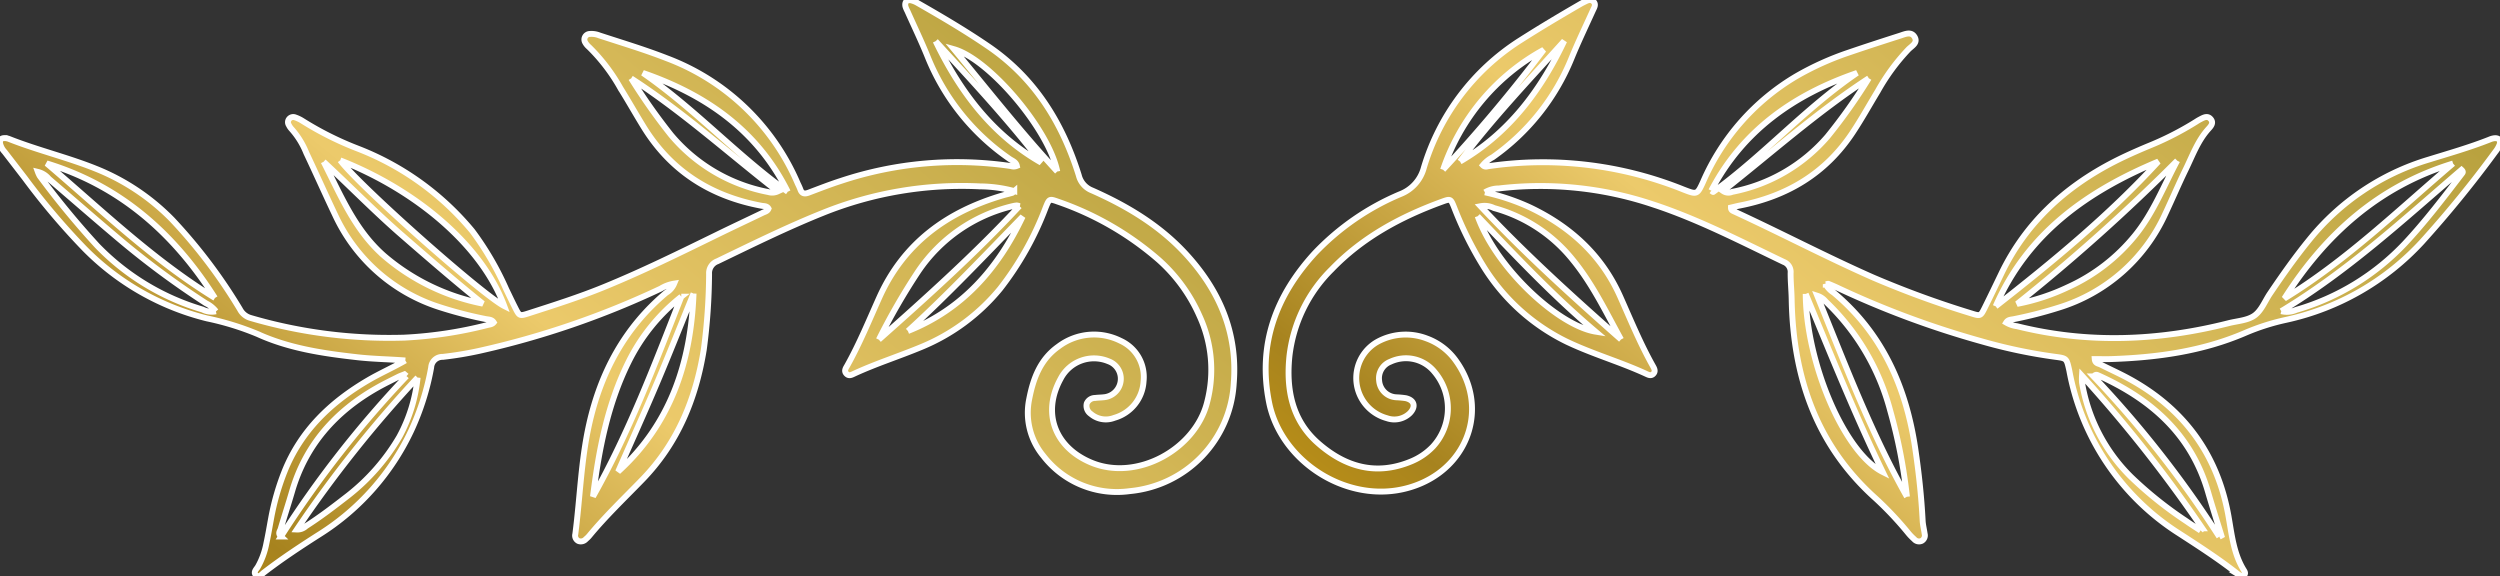 <svg xmlns="http://www.w3.org/2000/svg" xmlns:xlink="http://www.w3.org/1999/xlink" width="424.052" height="97.745" viewBox="0 0 424.052 97.745">
  <rect x="0" y="0" width="424.052" height="97.745" fill="#333333" stroke="none"/>
  <defs>
    <linearGradient id="linear-gradient" x1="2.203" y1="-0.262" x2="-0.194" y2="1.13" gradientUnits="objectBoundingBox">
      <stop offset="0" stop-color="#e1b506"/>
      <stop offset="0.197" stop-color="#f0d27e"/>
      <stop offset="0.414" stop-color="#ab9733"/>
      <stop offset="0.699" stop-color="#ecca6b"/>
      <stop offset="0.837" stop-color="#a7831e"/>
      <stop offset="1" stop-color="#f6b500"/>
    </linearGradient>
    <clipPath id="clip-path">
      <rect id="Rechteck_1154" data-name="Rechteck 1154" width="424.052" height="97.745" stroke="#fff" stroke-width="1" fill="url(#linear-gradient)"/>
    </clipPath>
  </defs>
  <g id="Gruppe_1446" data-name="Gruppe 1446" style="isolation: isolate">
    <g id="Gruppe_1445" data-name="Gruppe 1445" transform="translate(0 0)" clip-path="url(#clip-path)">
      <path id="Pfad_3452" data-name="Pfad 3452" d="M68.754,61.126c-2.7-.213-5.385-.242-8.047-.539-5.82-.653-11.631-1.5-17-3.944a47.46,47.46,0,0,0-8.584-2.65A44.014,44.014,0,0,1,14.373,42.18,118.493,118.493,0,0,1,4.222,30.2Q2.5,27.964.774,25.732a3.086,3.086,0,0,1-.757-1.4c-.082-.556.138-.926.745-.926a2.235,2.235,0,0,1,.786.15c4.87,1.93,9.987,3.131,14.847,5.1a37.646,37.646,0,0,1,12.794,8.565,89.055,89.055,0,0,1,11.52,15.237,2.905,2.905,0,0,0,1.782,1.453,83.621,83.621,0,0,0,26.065,3.342,70.585,70.585,0,0,0,14.117-2.138c.368-.094.793-.1,1.074-.447-.343-.539-.929-.467-1.439-.58a69.684,69.684,0,0,1-7.791-2.026A29.32,29.32,0,0,1,56.881,36.519c-1.676-3.514-3.257-7.073-4.923-10.591a13.679,13.679,0,0,0-2.532-4.089,2.819,2.819,0,0,1-.445-.667A.863.863,0,0,1,49,20.219a.9.9,0,0,1,1.078-.322,5.843,5.843,0,0,1,1.26.614,54.242,54.242,0,0,0,9.353,4.679A47.442,47.442,0,0,1,80.1,39.162a50.523,50.523,0,0,1,5.767,9.895c.5,1.023.982,2.06,1.5,3.078.735,1.458.757,1.492,2.283,1,4.282-1.378,8.572-2.737,12.743-4.44,6.534-2.665,12.857-5.787,19.193-8.884,2.592-1.27,5.209-2.493,7.811-3.748.348-.167.783-.237.962-.694-.266-.479-.781-.409-1.2-.486-8.565-1.6-15.345-5.859-19.964-13.348-1.34-2.171-2.592-4.4-3.939-6.56a30.973,30.973,0,0,0-5.359-7.025,2.745,2.745,0,0,1-.634-.767.949.949,0,0,1,.822-1.444,3.558,3.558,0,0,1,1.577.249c3.828,1.255,7.69,2.408,11.445,3.879a39.114,39.114,0,0,1,22.23,21.3,9.7,9.7,0,0,1,.411.919c.256.764.735.827,1.419.571,1.821-.687,3.637-1.4,5.489-1.993a62.45,62.45,0,0,1,28.838-2.51,1.418,1.418,0,0,0,.987-.034c-.15-.684-.8-.871-1.265-1.2A38.506,38.506,0,0,1,157.325,9.545c-1.059-2.609-2.283-5.153-3.431-7.726a4.161,4.161,0,0,1-.312-.738c-.164-.75.244-1.195.989-1.037a4.064,4.064,0,0,1,1.105.464c4.082,2.333,8.13,4.713,12.016,7.373,7.852,5.375,12.514,12.959,15.295,21.848a3.68,3.68,0,0,0,2.232,2.549c5.876,2.6,11.358,5.866,15.776,10.613,5.789,6.219,8.981,13.481,8.272,22.145a19.487,19.487,0,0,1-17.64,18.252,15.761,15.761,0,0,1-14.649-5.975,11.466,11.466,0,0,1-2.4-9.66c.679-3.5,1.881-6.737,4.972-8.911a10.008,10.008,0,0,1,10.495-.96,6.733,6.733,0,0,1,3.927,6.889A6.838,6.838,0,0,1,189,70.859a3.927,3.927,0,0,1-3.978-.67,1.654,1.654,0,0,1-.684-1.77,1.531,1.531,0,0,1,1.436-.936c.464-.065.938-.06,1.4-.114a3.148,3.148,0,0,0,.844-6.108,6.361,6.361,0,0,0-8.1,2.943c-3.2,5.811-1.013,11.6,5.078,14.2,7.813,3.344,17.78-2.239,19.758-10.2a21.817,21.817,0,0,0-1.262-14.559,27.665,27.665,0,0,0-6.921-9.556,51.686,51.686,0,0,0-17.164-9.914c-1.419-.508-1.436-.459-2.019.962a52.26,52.26,0,0,1-7.752,13.824,33.98,33.98,0,0,1-13.3,9.856c-3.78,1.577-7.694,2.81-11.418,4.529-.411.189-.88.481-1.308.065-.522-.5-.135-.991.121-1.451,2.06-3.7,3.671-7.619,5.4-11.479,4.149-9.264,11.515-14.581,21-17.367.515-.152,1.042-.266,1.557-.416.1-.029.177-.148.355-.3a22.716,22.716,0,0,0-5.808-.8,62.934,62.934,0,0,0-26.614,4.476c-6.115,2.45-12.016,5.368-17.945,8.226a2.141,2.141,0,0,0-1.4,2.14,101.159,101.159,0,0,1-.9,12.852c-1.352,8.35-4.432,15.86-10.417,22.036-3.037,3.131-6.2,6.149-8.991,9.518a4.09,4.09,0,0,1-.573.566,1.145,1.145,0,0,1-1.277.336,1.021,1.021,0,0,1-.53-1.192c.8-6.186.967-12.446,2.333-18.566,1.98-8.86,6.057-16.458,13.08-22.355a3.236,3.236,0,0,0,1.352-1.545,6.145,6.145,0,0,0-2.275.846A146.865,146.865,0,0,1,81.263,59.5a60.274,60.274,0,0,1-6.157,1.016,1.907,1.907,0,0,0-1.971,1.794A43.667,43.667,0,0,1,69.748,73.03,41.774,41.774,0,0,1,54.214,90.6c-3.231,2.055-6.425,4.164-9.462,6.5-.382.295-.825.958-1.352.416-.479-.488.109-.991.358-1.415a12.972,12.972,0,0,0,1.429-3.961c.3-1.378.532-2.769.786-4.154a41.982,41.982,0,0,1,2.251-7.927C51,73.05,56.115,68.18,62.484,64.456c2.024-1.182,4.171-2.123,6.27-3.33M57.706,27.176C60.994,31.557,81.935,50.1,85.538,51.9c-3.772-10.209-14.8-19.589-27.832-24.72m-2.812.242c2.87,5.641,5.274,11.563,10.195,15.9A36.593,36.593,0,0,0,81.9,51.487c-4.713-3.787-9.259-7.723-13.8-11.675s-8.756-8.27-13.213-12.4m60.675,22.895a32.477,32.477,0,0,0-8.949,11.073c-3.562,7.189-5.054,14.937-6.028,22.829,6.094-10.821,10.466-22.4,14.978-33.9M70.834,64.025A208.566,208.566,0,0,0,50.345,89.8a2.122,2.122,0,0,0,1.562-.58c2.493-1.589,4.827-3.393,7.158-5.2a35.287,35.287,0,0,0,8.676-9.951,26.628,26.628,0,0,0,3.093-10.045M36.46,50.523c-6.884-10.877-16.005-19-28.546-22.827C17.19,35.588,25.968,44.1,36.46,50.523m32.5,13.249c-.116-.1-.235-.2-.353-.3-.365.148-.74.271-1.088.447-1.2.607-2.406,1.192-3.572,1.855-7.054,4.009-12.107,9.665-14.41,17.58-.617,2.123-1.313,4.222-1.932,6.345-.1.353-.52.74.058,1.289a180.727,180.727,0,0,1,21.3-27.211m80.107-6.181c8.185-7.266,16.308-14.562,23.847-22.655a2.382,2.382,0,0,0-.45-.111,4.835,4.835,0,0,0-.595.092A26.8,26.8,0,0,0,155.695,46.1a109.125,109.125,0,0,0-6.63,11.5M107.057,13.279a101.515,101.515,0,0,0,6.756,9.588,28.537,28.537,0,0,0,16.528,9.694,2.216,2.216,0,0,0,1.562-.109c-8.415-6.56-16.114-13.525-24.846-19.173m-70.435,39.5a4.9,4.9,0,0,0-1.7-1.364,144.316,144.316,0,0,1-14.1-10.369C16.6,37.506,12.46,33.879,8.275,30.3A3.464,3.464,0,0,0,6.42,29.137a4.559,4.559,0,0,0,.331.718,146.052,146.052,0,0,0,9.73,11.8,40.976,40.976,0,0,0,17.88,10.831,3.459,3.459,0,0,0,2.261.3m81.019-3.018c-2.058,5.051-4.062,10.127-6.19,15.152-2.138,5.047-4.4,10.042-6.609,15.062,8.92-8.11,12.349-18.535,12.8-30.214m15.979-17.26c-5.168-10.412-13.907-16.463-24.578-20.153,8.754,6.031,15.952,13.965,24.578,20.153m45.714-3.429c-1.429-7.136-11.513-19.038-17.526-20.757,5.772,6.971,11.266,13.974,17.526,20.757M154,56.133c9.261-3.685,15.3-10.618,19.468-19.417C167.082,43.275,160.8,49.942,154,56.133m4.7-49.165c4.111,8.512,9.566,15.824,17.9,20.59-5.542-7.235-11.762-13.885-17.9-20.59" transform="translate(0 0.018)" stroke="#fff" stroke-width="1" fill="url(#linear-gradient)"/>
      <path id="Pfad_3453" data-name="Pfad 3453" d="M125.975,32.62a37.273,37.273,0,0,1,7.682,2.578c6.836,3.272,12.124,8.072,15.263,15.108,1.775,3.98,3.429,8.026,5.576,11.837.232.414.45.863.022,1.284-.353.351-.759.186-1.12.017-4.452-2.063-9.2-3.4-13.621-5.523A34.3,34.3,0,0,1,125.557,44.9a60.844,60.844,0,0,1-4.81-9.74c-.573-1.422-.6-1.477-2.019-.96-7.02,2.556-13.5,6.043-18.733,11.476a24.6,24.6,0,0,0-7.184,14.765c-.563,5.571.409,10.809,4.841,14.712,4.619,4.065,9.871,5.6,15.843,3.1a10.809,10.809,0,0,0,3.637-2.479,9.571,9.571,0,0,0,.288-12.7,6.226,6.226,0,0,0-7.482-1.719,3,3,0,0,0-1.91,3.211,3.053,3.053,0,0,0,2.919,2.822,14.582,14.582,0,0,1,1.6.152c1.453.336,1.756,1.4.725,2.512a3.79,3.79,0,0,1-3.925.883,7.058,7.058,0,0,1-1.632-12.944,9.961,9.961,0,0,1,8.381-.58,10.479,10.479,0,0,1,5.03,3.886c5.271,7.457,2.4,17.014-5.934,20.66-10.782,4.72-23.673-2.9-25.83-13.694-1.968-9.861,1.173-18.146,7.76-25.33a42.987,42.987,0,0,1,14.5-10.009,6.589,6.589,0,0,0,3.99-4.476A38.751,38.751,0,0,1,131.9,6.881c3.4-2.169,6.855-4.229,10.345-6.246.174-.1.355-.189.534-.278.546-.271,1.137-.624,1.649-.044.426.484.065,1-.155,1.487-1.219,2.689-2.5,5.354-3.615,8.086a37.988,37.988,0,0,1-13.37,16.789,5.48,5.48,0,0,0-1.669,1.352.731.731,0,0,0,.791.186,63.756,63.756,0,0,1,33.218,3.925c2.283.885,2.343.907,3.339-1.274A38.678,38.678,0,0,1,178.843,12.9a48.982,48.982,0,0,1,8.8-3.968c2.919-1,5.859-1.951,8.8-2.894.81-.261,1.806-.733,2.391.193.638,1.013-.406,1.536-1,2.118a35.268,35.268,0,0,0-5.233,7.121c-1.427,2.355-2.759,4.761-4.285,7.058-4.575,6.889-11.08,10.756-19.081,12.328-.52.1-1.035.237-1.531.351-.007.416.256.525.481.629,7.931,3.649,15.662,7.719,23.652,11.242a163.566,163.566,0,0,0,16.641,6.082c1.543.488,1.569.464,2.29-.984.955-1.925,1.884-3.859,2.817-5.8,4.128-8.57,10.749-14.637,19.1-18.936,1.85-.95,3.758-1.794,5.673-2.6a51.73,51.73,0,0,0,8.248-4.191,7.7,7.7,0,0,1,.694-.411c.6-.317,1.267-.692,1.811,0,.486.614.007,1.168-.389,1.6-1.8,1.978-2.7,4.469-3.838,6.814-1.233,2.534-2.336,5.129-3.535,7.68a29.312,29.312,0,0,1-18.088,15.858,70.908,70.908,0,0,1-7.6,1.947c-.447.094-.958.056-1.272.573a4.772,4.772,0,0,0,1.84.619c12.006,2.994,23.961,2.512,35.88-.51,1.5-.38,3.226-.459,4.4-1.3s1.775-2.464,2.636-3.738c2.106-3.117,4.268-6.186,6.65-9.107a41.242,41.242,0,0,1,20.261-13.6c3.46-1.069,6.95-2.063,10.323-3.4a2.994,2.994,0,0,1,.767-.225c.779-.092,1.18.351.929,1.074a4.5,4.5,0,0,1-.7,1.211,191.827,191.827,0,0,1-12.461,15.3A44.089,44.089,0,0,1,261.871,54.25a38.064,38.064,0,0,0-7.027,2.254c-7.194,3.081-14.833,4.14-22.6,4.4-.933.031-1.869,0-2.836,0,.06.762.629.745,1.008.936,1.557.783,3.153,1.5,4.686,2.331,9.39,5.09,15.125,12.85,17,23.4.563,3.165.871,6.4,2.648,9.223.135.215.254.491.029.733-.3.322-.607.15-.895-.027a5.869,5.869,0,0,1-.486-.36c-3.076-2.4-6.35-4.507-9.617-6.628a41.623,41.623,0,0,1-18.593-27.17c-.041-.2-.073-.4-.116-.592-.447-1.988-.45-1.976-2.411-2.234a87.924,87.924,0,0,1-12.407-2.616,154.647,154.647,0,0,1-24.336-9.02c-.546-.259-1.1-.5-1.659-.725-.1-.041-.249.031-.472.065a3.817,3.817,0,0,0,1.328,1.407c8.287,6.918,12.323,16.064,13.858,26.5.6,4.053,1.037,8.125,1.25,12.219.039.733.235,1.456.334,2.186a1.049,1.049,0,0,1-.5,1.209,1.079,1.079,0,0,1-1.279-.293,9.232,9.232,0,0,1-.982-1.011,57.073,57.073,0,0,0-5.516-5.869C182.182,75.536,178.236,63.93,178,50.736c-.027-1.475-.184-2.95-.177-4.425a1.812,1.812,0,0,0-1.156-1.879c-7.327-3.506-14.543-7.269-22.293-9.8a60.129,60.129,0,0,0-26.045-2.667,4.5,4.5,0,0,0-2.358.658m86.631,19.34c9.721-7.615,19.241-15.442,27.6-24.568-12.016,5.018-22.174,12.129-27.6,24.568M243.4,27.247a318.166,318.166,0,0,1-27.163,24.3,35.639,35.639,0,0,0,8.594-2.82,31.234,31.234,0,0,0,11.392-8.768c3.11-3.813,4.877-8.393,7.177-12.71M197.554,84.259a88.978,88.978,0,0,0-2.839-14.605,39.368,39.368,0,0,0-10.923-18.494,3.07,3.07,0,0,0-1.453-1c4.747,11.716,9.128,23.279,15.215,34.1m49.813,5.733c.1-.126.2-.251.295-.377a233.976,233.976,0,0,0-20.416-25.886,9.362,9.362,0,0,0,0,1.129,29.215,29.215,0,0,0,8.265,15.984,65.78,65.78,0,0,0,9.4,7.528c.8.563,1.63,1.083,2.447,1.623M290.19,27.733c-12.615,3.854-21.7,12.042-28.616,22.9,10.512-6.43,19.318-14.985,28.616-22.9M250.53,91.039l.365-.2c-.762-2.476-1.557-4.945-2.28-7.431-2.849-9.781-9.714-15.759-18.668-19.763-.177-.077-.372-.174-.745.2A182.2,182.2,0,0,1,250.53,91.039M149.061,57.582c-2.532-4.594-4.8-9.373-8.166-13.486a25.908,25.908,0,0,0-13.384-8.809,3.617,3.617,0,0,0-2.283-.31c7.525,8.033,15.606,15.345,23.833,22.6m42.024-44.307c-8.737,5.7-16.492,12.637-24.718,19.125a1.571,1.571,0,0,0,1.54.148,28.422,28.422,0,0,0,16.194-9.4,93.617,93.617,0,0,0,6.984-9.871m69.961,39.507a3.92,3.92,0,0,0,2.52-.215,41,41,0,0,0,18.472-11.29c3.485-3.731,6.568-7.786,9.663-11.829.1-.133.288-.3-.085-.643-9.75,8.362-19.222,17.137-30.57,23.978m-80.663-2.928c.087,11.866,6.635,27,13.072,30.214-4.822-10-8.879-20.124-13.072-30.214m-16.02-17.51c.157.106.3.239.334.215,8.558-6.217,15.638-14.219,24.4-20.186-10.657,3.673-19.384,9.723-24.737,19.971m-45.49-3.555A261.827,261.827,0,0,0,135.941,8.448,36.494,36.494,0,0,0,118.873,28.79m5.866,7.881c3.214,8.947,13.762,18.576,20,19.582-7.368-6.236-13.655-12.937-20-19.582M121.751,27.4c8.248-4.793,13.67-12.013,17.672-20.452-6.028,6.7-12.25,13.229-17.672,20.452" transform="translate(125.902 0.001)" stroke="#fff" stroke-width="1" fill="url(#linear-gradient)"/>
    </g>
  </g>
</svg>
